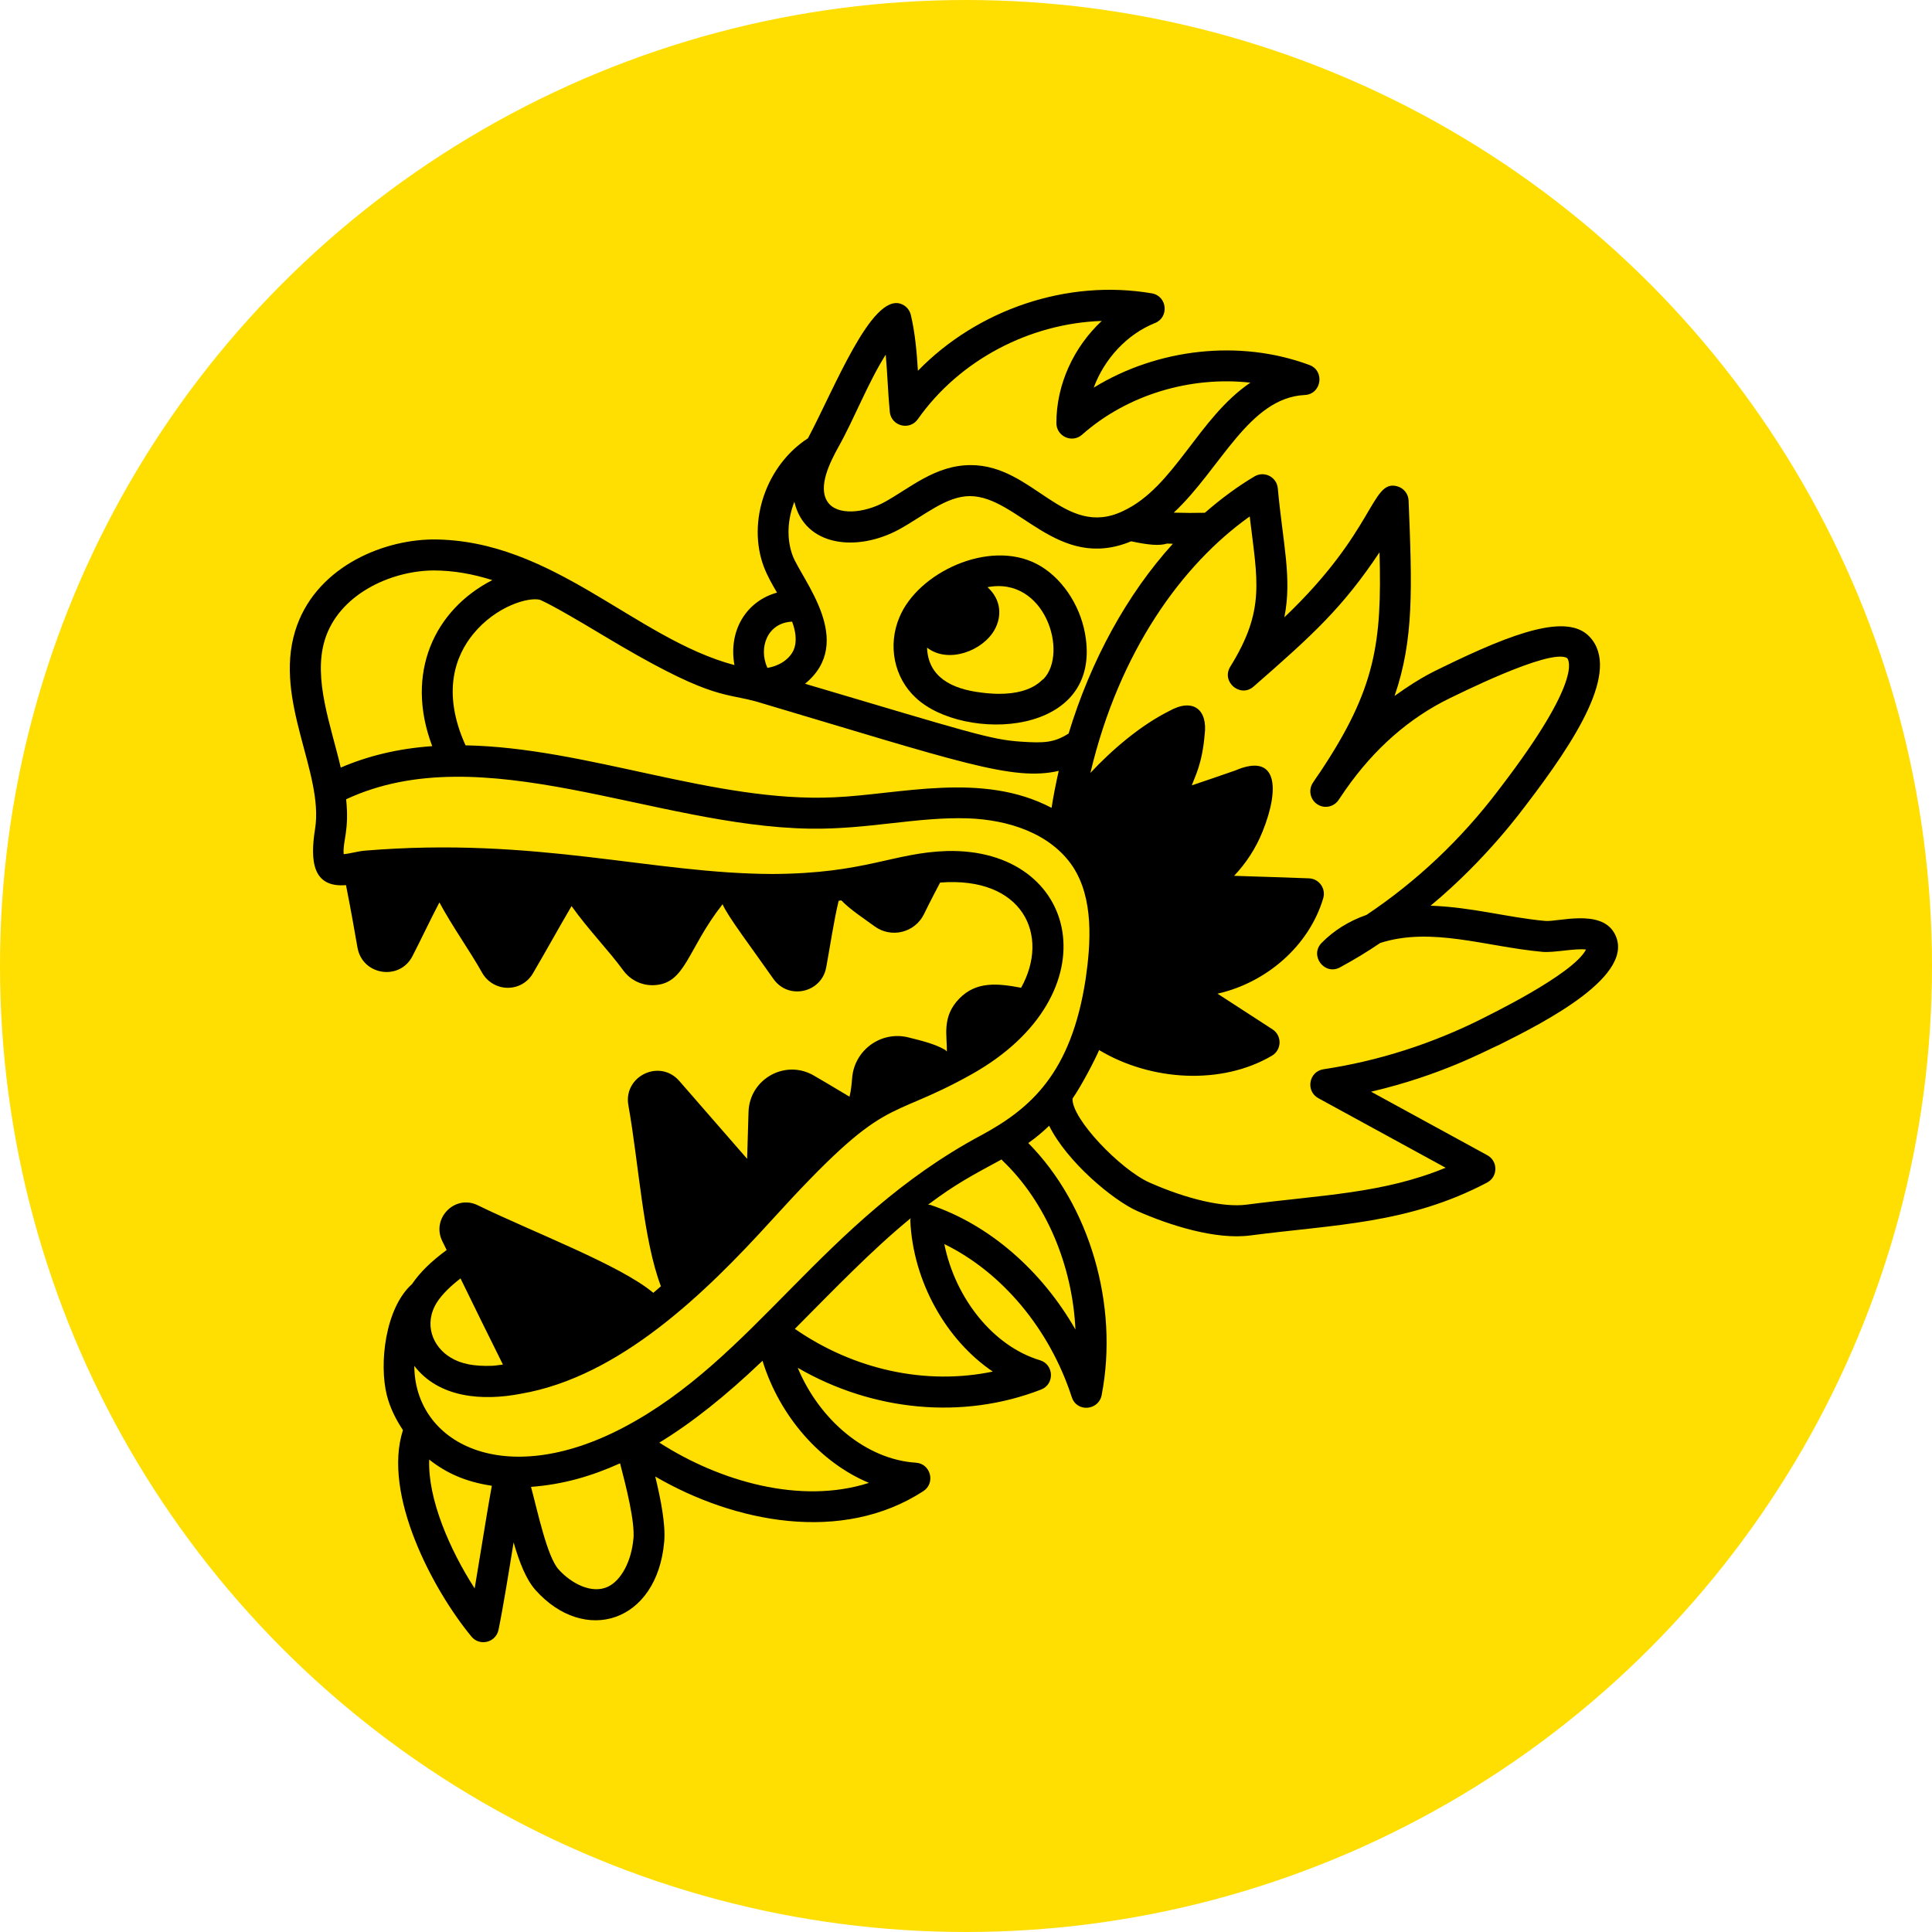 <?xml version="1.0" encoding="UTF-8"?> <svg xmlns="http://www.w3.org/2000/svg" width="80" height="80" viewBox="0 0 80 80" fill="none"><circle cx="40" cy="40" r="40" fill="#FFDE01"></circle><path d="M44.928 26.231C44.704 24.996 43.92 23.867 42.93 23.353C40.941 22.317 38.003 23.714 37.242 25.563C36.749 26.729 37.025 28.07 37.923 28.895C39.871 30.732 45.711 30.556 44.928 26.231ZM43.211 28.114C43.12 28.143 42.62 28.933 40.651 28.68C39.376 28.531 38.431 28.017 38.387 26.817C39.267 27.499 40.707 26.949 41.19 26.065C41.482 25.528 41.473 24.842 40.891 24.314C43.272 23.856 44.25 27.032 43.212 28.114H43.211Z" fill="black"></path><path d="M63.988 38.134C62.415 37.992 61.002 37.568 59.238 37.503C61.587 35.556 63.089 33.455 63.179 33.349C65.22 30.678 67.13 27.761 65.823 26.368C64.907 25.39 62.715 26.17 59.709 27.641C59.55 27.729 58.907 27.978 57.745 28.819C58.553 26.486 58.471 24.309 58.327 20.729C58.316 20.445 58.12 20.202 57.844 20.133C56.772 19.856 56.963 21.967 53.182 25.562C53.51 23.931 53.117 22.49 52.911 20.22C52.869 19.756 52.359 19.486 51.948 19.726C51.236 20.148 50.548 20.66 49.891 21.233C49.48 21.243 49.053 21.241 48.602 21.228C50.545 19.419 51.707 16.47 54.029 16.356C54.721 16.323 54.871 15.356 54.22 15.114C51.33 14.038 47.924 14.431 45.289 16.051C45.725 14.866 46.66 13.842 47.824 13.377C48.424 13.137 48.331 12.257 47.695 12.147C44.187 11.547 40.48 12.814 38.009 15.353C37.961 14.575 37.892 13.785 37.715 13.038C37.663 12.823 37.505 12.649 37.297 12.58C36.076 12.163 34.542 16.113 33.455 18.149C31.741 19.255 30.919 21.587 31.632 23.478C31.782 23.863 31.978 24.206 32.175 24.539C30.921 24.883 30.151 26.092 30.412 27.54C26.31 26.45 22.902 22.337 17.919 22.337C15.723 22.363 13.003 23.563 12.22 26.136C11.339 29.033 13.415 32.002 13.047 34.32C12.835 35.646 12.939 36.766 14.327 36.651C14.552 37.781 14.678 38.54 14.804 39.246C15.013 40.391 16.552 40.624 17.081 39.588C17.441 38.888 17.817 38.087 18.195 37.367C18.71 38.331 19.475 39.404 19.961 40.275C20.175 40.658 20.579 40.898 21.014 40.903H21.027C21.458 40.903 21.846 40.681 22.067 40.306C22.61 39.379 23.132 38.43 23.667 37.519C24.375 38.513 25.183 39.329 25.812 40.187C26.095 40.572 26.552 40.808 27.054 40.795C28.401 40.753 28.439 39.326 29.921 37.442C30.107 37.909 31.125 39.248 32.026 40.535C32.647 41.42 34.018 41.111 34.211 40.058C34.364 39.239 34.527 38.123 34.727 37.299C34.764 37.294 34.799 37.287 34.836 37.282C35.215 37.674 35.764 38.026 36.205 38.35C36.906 38.87 37.894 38.618 38.266 37.841C38.481 37.391 38.928 36.546 38.928 36.545C42.338 36.278 43.498 38.712 42.282 40.901C41.299 40.715 40.428 40.632 39.73 41.341C38.969 42.115 39.233 42.924 39.205 43.541C39.178 43.52 39.163 43.489 39.133 43.471C38.723 43.23 38.157 43.091 37.611 42.956C36.484 42.676 35.378 43.48 35.286 44.634C35.266 44.882 35.239 45.16 35.177 45.412C34.507 45.005 33.864 44.633 33.7 44.537C32.521 43.848 31.037 44.674 30.995 46.04L30.937 47.984L28.128 44.76C27.318 43.83 25.804 44.561 26.02 45.769C26.456 48.212 26.629 51.324 27.367 53.261C27.26 53.352 27.16 53.445 27.052 53.533C25.685 52.385 22.103 51.037 19.783 49.907C18.837 49.444 17.851 50.449 18.314 51.392C18.374 51.513 18.435 51.64 18.495 51.761C17.856 52.228 17.387 52.689 17.061 53.17C15.948 54.166 15.691 56.474 16.018 57.773C16.15 58.294 16.389 58.772 16.685 59.218C15.829 61.89 17.922 65.829 19.521 67.767C19.861 68.18 20.531 68.017 20.642 67.489C20.834 66.553 21.077 65.043 21.267 63.867C21.501 64.674 21.779 65.398 22.175 65.841C24.206 68.116 27.211 67.197 27.504 63.832C27.565 63.122 27.362 62.091 27.133 61.14C30.414 63.051 34.868 63.931 38.232 61.746C38.748 61.412 38.538 60.605 37.925 60.567C35.871 60.436 33.941 58.814 33.032 56.638C36.14 58.439 39.864 58.8 43.11 57.538C43.677 57.318 43.644 56.499 43.062 56.324C41.137 55.747 39.559 53.773 39.102 51.514C41.486 52.678 43.46 55.022 44.379 57.85C44.589 58.498 45.494 58.404 45.616 57.773C46.34 54.043 45.117 49.895 42.579 47.331C42.886 47.115 43.172 46.876 43.443 46.615C44.19 48.124 46.097 49.7 47.082 50.142C48.41 50.73 50.331 51.348 51.776 51.157C55.289 50.699 58.326 50.683 61.579 48.966C62.032 48.727 62.034 48.079 61.586 47.835L56.773 45.205C59.687 44.525 61.55 43.492 62.091 43.258C63.915 42.347 67.855 40.356 66.834 38.617C66.256 37.633 64.495 38.18 63.992 38.134H63.988ZM36.676 14.683C36.746 15.452 36.77 16.297 36.844 17.051C36.899 17.643 37.661 17.843 38.003 17.36C39.736 14.899 42.644 13.389 45.621 13.289C44.461 14.37 43.739 15.921 43.743 17.52C43.745 18.071 44.394 18.365 44.807 17.999C46.678 16.341 49.299 15.568 51.776 15.845C49.605 17.314 48.63 20.175 46.499 21.163C44.068 22.325 42.801 19.259 40.199 19.259C38.729 19.259 37.695 20.201 36.631 20.788C35.79 21.249 34.644 21.372 34.258 20.764C33.861 20.149 34.367 19.141 34.721 18.502C35.387 17.311 35.946 15.836 36.677 14.684L36.676 14.683ZM32.893 20.779C33.322 22.633 35.492 22.873 37.246 21.913C38.278 21.343 39.178 20.544 40.161 20.543C42.15 20.543 43.779 23.684 46.84 22.414C47.58 22.573 48.022 22.604 48.325 22.508C48.407 22.51 48.487 22.514 48.566 22.516C46.675 24.6 45.172 27.332 44.249 30.374C43.642 30.758 43.229 30.773 42.282 30.711C41.022 30.63 40.128 30.325 33.335 28.313C35.447 26.579 33.222 24.034 32.825 23.017C32.561 22.315 32.608 21.504 32.892 20.78L32.893 20.779ZM32.799 25.74C32.929 26.086 33.025 26.534 32.862 26.915C32.696 27.291 32.277 27.574 31.776 27.656C31.39 26.799 31.791 25.784 32.798 25.741L32.799 25.74ZM24.957 26.3C29.327 28.926 29.887 28.676 31.228 29.026L31.326 29.052C39.691 31.538 41.933 32.359 43.84 31.92C43.723 32.434 43.622 32.945 43.543 33.451C40.664 31.938 37.278 32.896 34.537 33.015C29.591 33.245 24.323 30.956 19.277 30.863C18.275 28.649 18.87 27.143 19.587 26.262C20.546 25.085 21.904 24.711 22.362 24.838C22.456 24.89 22.695 24.94 24.957 26.3ZM13.445 26.51C14.013 24.641 16.132 23.642 17.931 23.621C18.775 23.621 19.56 23.762 20.386 24.021C17.99 25.248 16.753 27.868 17.897 30.896C16.457 30.998 15.219 31.308 14.109 31.784C13.707 30.043 12.955 28.123 13.446 26.51H13.445ZM20.825 56.504C20.676 56.52 20.538 56.547 20.38 56.555C19.637 56.582 19.09 56.477 18.667 56.218C17.911 55.772 17.526 54.816 18.1 53.915C18.311 53.594 18.635 53.272 19.069 52.936C19.641 54.108 20.29 55.434 20.825 56.504ZM19.937 64.063C19.843 64.641 19.747 65.229 19.655 65.773C18.622 64.174 17.706 62.058 17.773 60.438C18.465 60.986 19.267 61.359 20.366 61.522C20.228 62.277 20.081 63.181 19.937 64.063ZM26.227 63.721C26.147 64.64 25.727 65.433 25.183 65.698C24.505 66.026 23.642 65.559 23.128 64.984C22.653 64.453 22.261 62.582 21.988 61.568C23.312 61.469 24.483 61.13 25.676 60.593C25.933 61.585 26.292 62.998 26.23 63.719L26.227 63.721ZM35.983 61.402C33.151 62.313 29.791 61.337 27.302 59.736C28.648 58.915 30.037 57.813 31.574 56.347C32.285 58.652 33.975 60.566 35.983 61.403V61.402ZM41.109 56.794C38.349 57.37 35.367 56.727 32.913 55.025C34.577 53.353 36.104 51.757 37.711 50.443C37.708 50.473 37.692 50.501 37.693 50.532C37.804 53.069 39.186 55.497 41.109 56.794ZM38.537 49.896C38.501 49.884 38.464 49.892 38.427 49.886C39.571 49.027 40.215 48.692 41.475 48.009C41.487 48.022 41.492 48.04 41.506 48.053C43.311 49.771 44.407 52.392 44.532 55.053C43.132 52.609 40.977 50.721 38.537 49.896ZM40.596 47.026C34.04 50.559 31.251 56.263 25.804 59.116C20.836 61.719 17.171 59.74 17.155 56.558C18.168 57.879 19.965 58.028 21.602 57.706C25.655 56.997 29.187 53.567 31.93 50.549C36.818 45.168 36.58 46.528 40.231 44.485C46.117 41.186 44.71 35.105 39.21 35.239C36.985 35.309 35.839 36.172 31.987 36.19C26.971 36.176 22.219 34.638 15.115 35.223C14.82 35.247 14.494 35.347 14.231 35.37C14.187 34.814 14.47 34.403 14.333 33.096C19.968 30.469 27.079 34.216 33.542 34.313C35.952 34.349 37.968 33.818 40.08 33.886C41.74 33.943 43.486 34.499 44.412 35.868C45.3 37.199 45.168 39.068 44.954 40.541C44.355 44.448 42.674 45.908 40.598 47.027L40.596 47.026ZM61.403 42.165C59.301 43.222 57.08 43.932 54.802 44.276C54.196 44.367 54.053 45.18 54.591 45.474L59.861 48.354C57.252 49.428 54.713 49.478 51.608 49.883C50.671 50.005 49.169 49.662 47.599 48.968C46.39 48.425 44.37 46.324 44.411 45.491C44.798 44.93 45.34 43.885 45.512 43.481C47.664 44.773 50.588 44.938 52.667 43.715C53.078 43.473 53.091 42.882 52.692 42.623L50.415 41.146C52.417 40.698 54.202 39.183 54.792 37.194C54.911 36.794 54.621 36.385 54.201 36.37C53.168 36.332 52.135 36.299 51.101 36.266C51.596 35.746 52 35.126 52.276 34.443C53.013 32.616 52.886 31.158 51.155 31.902C49.906 32.33 50.419 32.162 49.35 32.52C49.477 32.159 49.779 31.637 49.882 30.42C50.014 29.401 49.42 28.872 48.396 29.451C47.218 30.044 46.061 31.032 45.151 32.004C46.346 26.961 48.952 23.374 51.748 21.385C52.063 24.045 52.408 25.243 50.943 27.606C50.557 28.229 51.358 28.912 51.907 28.43C54.379 26.274 55.608 25.143 57.123 22.869C57.227 26.619 56.958 28.535 54.655 31.983C54.516 32.183 54.434 32.301 54.357 32.424C54.167 32.723 54.258 33.12 54.555 33.309C54.857 33.501 55.251 33.407 55.438 33.11C55.492 33.025 55.551 32.939 55.71 32.71C56.905 30.998 58.366 29.718 60.052 28.902C60.137 28.871 64.171 26.821 64.889 27.248C64.965 27.329 65.529 28.162 62.161 32.569L62.038 32.731C60.499 34.76 58.665 36.493 56.584 37.884C55.855 38.139 55.231 38.528 54.726 39.043C54.214 39.565 54.844 40.404 55.486 40.057C56.061 39.746 56.622 39.407 57.153 39.046C59.279 38.366 61.524 39.2 63.868 39.414C64.337 39.459 65.207 39.26 65.674 39.318C65.136 40.367 61.484 42.114 61.399 42.166L61.403 42.165Z" fill="black"></path></svg> 